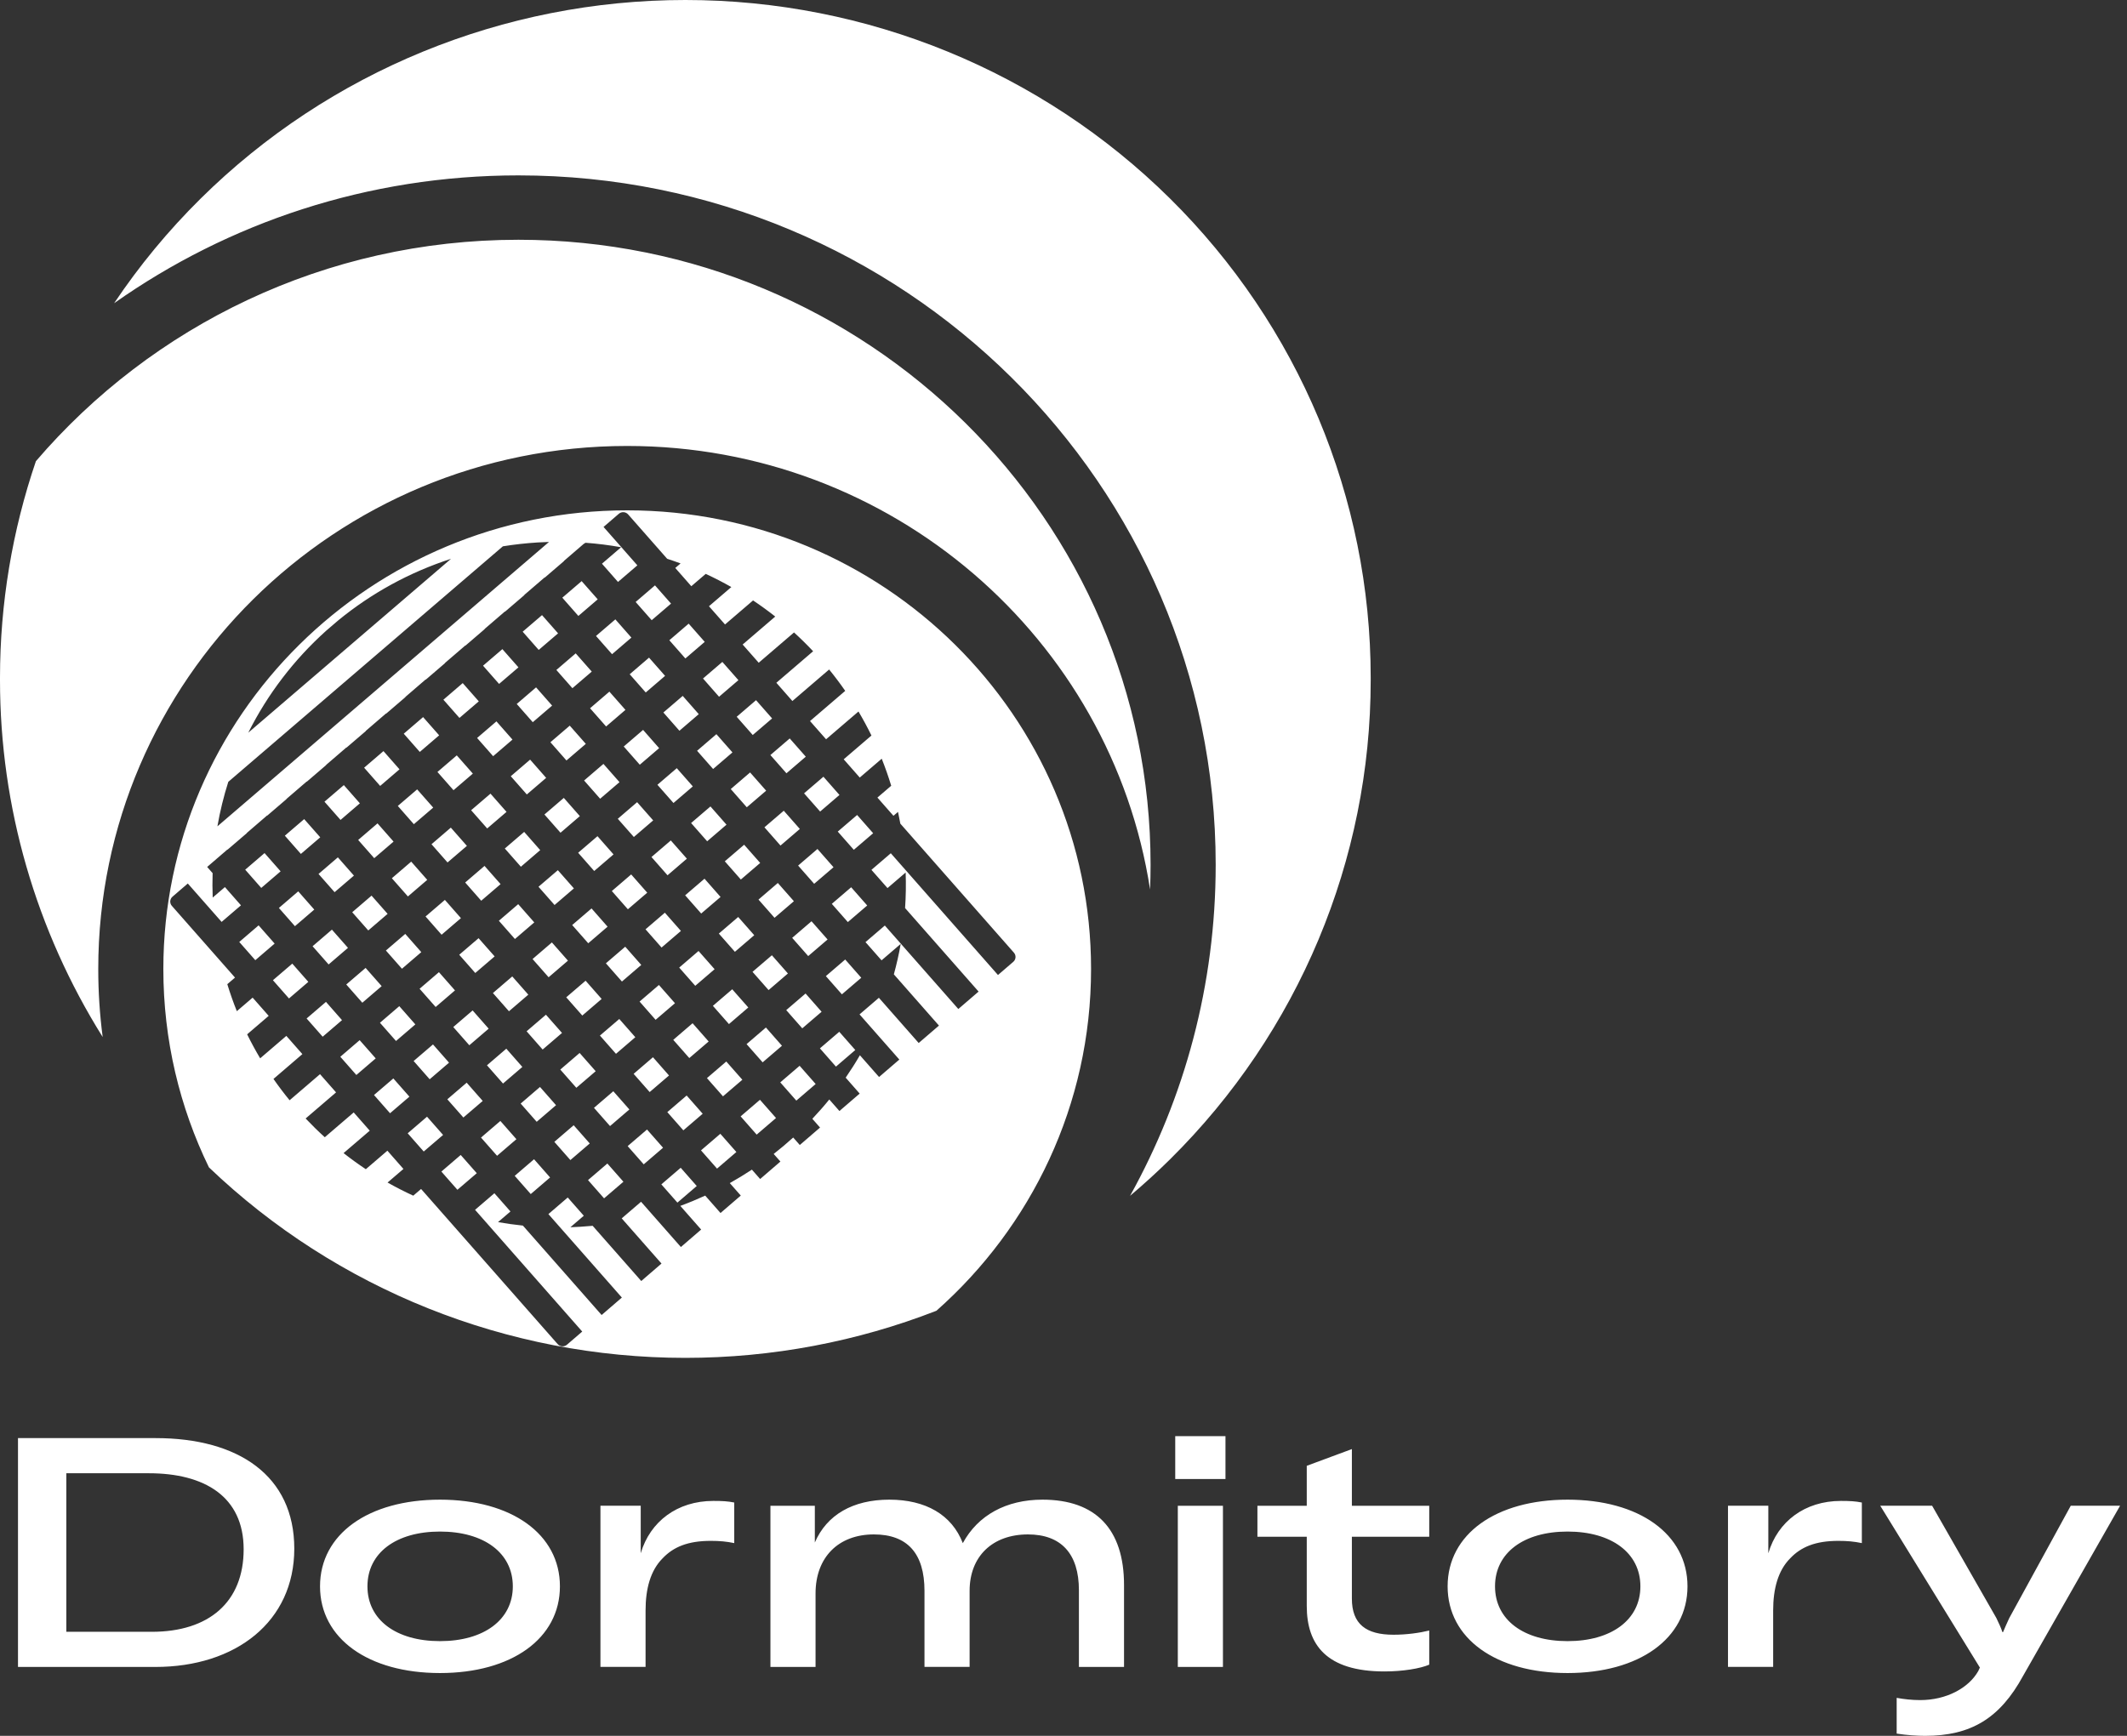 <svg width="98" height="80" viewBox="0 0 98 80" fill="none" xmlns="http://www.w3.org/2000/svg">
<rect x="0" y="0" width="98" height="80" fill="#333333" stroke="none"/>
<path fill-rule="evenodd" clip-rule="evenodd" d="M0.829 76.823V66.278H7.173C10.99 66.278 13.559 68.015 13.559 71.373C13.559 74.731 10.87 76.825 7.157 76.825H0.831L0.829 76.823ZM3.056 75.205H6.993C9.623 75.205 11.226 73.838 11.226 71.402C11.226 68.966 9.414 67.898 6.859 67.898H3.056V75.205ZM14.745 73.11C14.745 70.703 16.973 69.115 20.272 69.115C23.569 69.115 25.798 70.703 25.798 73.11C25.798 75.517 23.569 77.106 20.272 77.106C16.973 77.106 14.745 75.516 14.745 73.11ZM23.628 73.11C23.628 71.565 22.291 70.585 20.272 70.585C18.252 70.585 16.93 71.565 16.93 73.11C16.93 74.655 18.252 75.635 20.272 75.635C22.291 75.635 23.628 74.655 23.628 73.11ZM29.523 71.58C29.954 70.124 31.202 69.173 32.865 69.173C33.281 69.173 33.533 69.187 33.83 69.247V71.117C33.473 71.043 33.162 71.014 32.745 71.014C31.691 71.014 31.023 71.297 30.531 71.817C29.966 72.382 29.744 73.228 29.744 74.223V76.821H27.665V69.395H29.521V71.578L29.523 71.58ZM35.497 69.397H37.543V71.09C38.092 69.814 39.297 69.115 40.974 69.115C42.651 69.115 43.856 69.811 44.361 71.119C45.058 69.829 46.366 69.115 48.031 69.115C50.482 69.115 51.789 70.466 51.789 73.05V76.823H49.71V73.288C49.71 71.609 48.893 70.717 47.362 70.717C45.728 70.717 44.674 71.728 44.674 73.317V76.821H42.595V73.317C42.595 71.594 41.808 70.717 40.264 70.717C38.63 70.717 37.576 71.771 37.576 73.436V76.823H35.497V69.397ZM54.148 68.164V66.188H56.463V68.164H54.148ZM54.267 76.823V69.397H56.346V76.823H54.267ZM57.935 70.823V69.397H60.208V67.555L62.287 66.784V69.397H65.851V70.823H62.287V73.676C62.287 74.85 62.941 75.34 64.204 75.34C64.826 75.34 65.42 75.252 65.851 75.146V76.72C65.435 76.898 64.635 77.032 63.787 77.032C61.113 77.032 60.208 75.798 60.208 74.016V70.823H57.935ZM66.698 73.11C66.698 70.703 68.925 69.115 72.224 69.115C75.522 69.115 77.75 70.703 77.75 73.11C77.75 75.517 75.522 77.106 72.224 77.106C68.925 77.106 66.698 75.516 66.698 73.11ZM75.58 73.11C75.58 71.565 74.243 70.585 72.224 70.585C70.204 70.585 68.882 71.565 68.882 73.11C68.882 74.655 70.204 75.635 72.224 75.635C74.243 75.635 75.58 74.655 75.58 73.11ZM81.476 71.58C81.906 70.124 83.155 69.173 84.817 69.173C85.234 69.173 85.486 69.187 85.783 69.247V71.117C85.426 71.043 85.115 71.014 84.698 71.014C83.643 71.014 82.975 71.297 82.484 71.817C81.919 72.382 81.697 73.228 81.697 74.223V76.821H79.616V69.395H81.474V71.578L81.476 71.58ZM87.388 79.897V78.249C87.713 78.309 88.086 78.352 88.473 78.352C89.675 78.352 90.7 77.801 91.147 77.015L91.221 76.853L86.631 69.395H89.021L91.978 74.565C92.112 74.847 92.186 74.996 92.26 75.219H92.289C92.378 74.996 92.453 74.847 92.572 74.579L95.409 69.395H97.681L93.211 77.238C92.143 79.198 90.804 80 88.695 80C88.339 80 87.865 79.971 87.388 79.897Z" fill="white"/>
<path fill-rule="evenodd" clip-rule="evenodd" d="M9.626 53.8C8.28 51.032 7.526 47.931 7.526 44.658C7.526 32.992 17.103 23.52 28.898 23.52C40.694 23.52 50.27 32.992 50.27 44.658C50.27 50.913 47.517 56.538 43.145 60.409C39.495 61.83 35.575 62.58 31.577 62.58C23.379 62.58 15.509 59.427 9.626 53.8ZM10.519 36.032C10.307 36.699 10.138 37.384 10.017 38.083L25.294 24.977C25.12 24.982 24.946 24.99 24.772 25C24.229 25.034 23.695 25.094 23.17 25.178L10.519 36.032ZM11.439 33.767L20.78 25.754C18.857 26.377 17.102 27.348 15.587 28.589L15.026 29.07C13.55 30.397 12.33 31.99 11.439 33.767ZM10.828 45.054L10.473 45.358C10.603 45.781 10.749 46.196 10.912 46.602L11.64 45.978L12.38 46.818L11.387 47.669C11.573 48.047 11.773 48.416 11.987 48.775L13.193 47.741L13.932 48.581L12.6 49.725C12.835 50.062 13.083 50.39 13.343 50.708L14.745 49.505L15.484 50.345L14.082 51.548C14.365 51.847 14.659 52.135 14.964 52.412L16.297 51.269L17.036 52.109L15.83 53.143C16.162 53.404 16.503 53.651 16.855 53.885L17.849 53.032L18.588 53.873L17.857 54.5C18.242 54.717 18.637 54.919 19.041 55.105L19.401 54.796L25.694 61.946C25.746 62.006 25.821 62.043 25.901 62.048C25.981 62.053 26.06 62.027 26.121 61.975L26.826 61.368L21.888 55.757L22.779 54.993L23.519 55.833L22.946 56.324C23.324 56.391 23.706 56.444 24.092 56.484L27.719 60.605L28.652 59.801L25.267 55.954L26.158 55.189L26.898 56.03L26.28 56.56C26.437 56.554 26.594 56.547 26.752 56.537C26.938 56.526 27.122 56.511 27.306 56.494L29.545 59.038L30.478 58.234L28.645 56.151L29.536 55.386L31.371 57.471L32.305 56.667L31.345 55.576C31.735 55.433 32.117 55.274 32.492 55.102L33.197 55.904L34.131 55.1L33.625 54.526C33.973 54.331 34.312 54.123 34.643 53.905L35.023 54.337L35.957 53.533L35.647 53.182C35.957 52.94 36.256 52.688 36.546 52.425L36.85 52.77L37.783 51.966L37.428 51.562C37.699 51.275 37.96 50.979 38.209 50.672L38.676 51.203L39.609 50.4L38.964 49.666C39.195 49.33 39.414 48.986 39.619 48.633L40.502 49.636L41.436 48.832L39.603 46.75L40.494 45.985L42.328 48.069L43.262 47.266L41.184 44.905C41.31 44.444 41.416 43.977 41.5 43.502L40.617 44.259L39.877 43.419L40.768 42.655L44.154 46.502L45.088 45.699L41.701 41.85C41.738 41.31 41.747 40.764 41.727 40.212L40.891 40.929L40.151 40.089L41.043 39.324L45.981 44.935L46.686 44.328C46.747 44.276 46.784 44.202 46.789 44.123C46.795 44.044 46.768 43.966 46.716 43.906L41.483 37.96C41.45 37.779 41.414 37.598 41.375 37.418L41.165 37.598L40.426 36.758L41.062 36.213C40.933 35.789 40.787 35.374 40.625 34.967L39.613 35.835L38.873 34.994L40.151 33.898C39.967 33.52 39.767 33.151 39.554 32.791L38.061 34.071L37.321 33.231L38.943 31.84C38.709 31.502 38.461 31.173 38.202 30.855L36.509 32.308L35.77 31.467L37.464 30.014C37.182 29.714 36.888 29.425 36.584 29.148L34.957 30.544L34.217 29.704L35.719 28.415C35.389 28.154 35.047 27.906 34.697 27.672L33.405 28.78L32.665 27.94L33.696 27.055C33.312 26.837 32.918 26.635 32.515 26.448L31.852 27.017L31.113 26.176L31.357 25.967C31.153 25.892 30.948 25.82 30.74 25.753L28.94 23.707C28.887 23.648 28.813 23.611 28.733 23.605C28.653 23.6 28.574 23.626 28.513 23.678L27.808 24.285L29.366 26.055L28.474 26.82L27.735 25.979L28.618 25.221C28.078 25.124 27.528 25.055 26.971 25.014L26.922 25.056L26.915 25.048L25.982 25.852L25.987 25.858L25.096 26.623L25.089 26.616L24.155 27.419L24.161 27.425L23.269 28.19L23.263 28.182L22.329 28.986L22.334 28.992L21.443 29.757L21.437 29.75L20.503 30.553L20.508 30.559L19.617 31.324L19.61 31.316L18.677 32.12L18.682 32.126L17.79 32.891L17.784 32.883L16.85 33.687L16.855 33.693L15.964 34.457L15.958 34.45L15.024 35.254L15.029 35.259L14.138 36.024L14.132 36.017L13.198 36.821L13.203 36.826L12.311 37.591L12.305 37.584L11.372 38.388L11.377 38.393L10.485 39.158L10.479 39.151L9.545 39.955L9.796 40.24C9.784 40.612 9.785 40.988 9.8 41.366L10.363 40.883L11.102 41.724L10.211 42.488L8.653 40.718L7.948 41.325C7.887 41.377 7.85 41.451 7.844 41.53C7.839 41.61 7.865 41.688 7.918 41.748L10.828 45.054ZM15.842 36.183L16.581 37.023L15.69 37.788L14.95 36.948L15.842 36.183ZM18.784 52.23L19.675 51.465L20.415 52.306L19.523 53.07L18.784 52.23ZM17.232 50.466L18.123 49.702L18.863 50.542L17.971 51.306L17.232 50.466ZM32.47 29.582L31.578 30.347L30.839 29.507L31.73 28.742L32.47 29.582ZM17.668 34.616L18.407 35.456L17.516 36.221L16.777 35.381L17.668 34.616ZM21.32 31.482L22.06 32.323L21.169 33.087L20.429 32.247L21.32 31.482ZM40.23 38.401L39.339 39.165L38.599 38.325L39.491 37.56L40.23 38.401ZM34.863 52.291L34.124 51.45L35.015 50.686L35.755 51.526L34.863 52.291ZM27.832 55.228L27.093 54.387L27.984 53.623L28.724 54.463L27.832 55.228ZM33.473 38.007L32.582 38.772L31.842 37.931L32.734 37.167L33.473 38.007ZM35.025 39.771L34.134 40.535L33.395 39.695L34.286 38.931L35.025 39.771ZM36.578 41.534L35.686 42.299L34.947 41.459L35.838 40.694L36.578 41.534ZM36.303 44.865L35.412 45.63L34.672 44.789L35.564 44.025L36.303 44.865ZM34.022 31.346L33.13 32.111L32.391 31.27L33.282 30.506L34.022 31.346ZM37.126 34.873L36.235 35.638L35.495 34.798L36.386 34.033L37.126 34.873ZM11.024 43.412L11.915 42.647L12.654 43.487L11.763 44.252L11.024 43.412ZM19.22 36.38L19.96 37.22L19.068 37.985L18.329 37.144L19.22 36.38ZM21.046 34.813L21.786 35.653L20.895 36.418L20.155 35.577L21.046 34.813ZM31.211 55.425L30.471 54.584L31.363 53.819L32.102 54.66L31.211 55.425ZM33.199 41.338L32.307 42.102L31.568 41.262L32.46 40.497L33.199 41.338ZM34.751 43.101L33.86 43.866L33.12 43.026L34.012 42.261L34.751 43.101ZM32.033 45.433L31.294 44.593L32.185 43.828L32.925 44.668L32.033 45.433ZM24.973 28.349L25.713 29.189L24.821 29.953L24.082 29.113L24.973 28.349ZM36.69 50.724L35.95 49.883L36.842 49.119L37.581 49.959L36.69 50.724ZM30.178 26.978L30.918 27.819L30.026 28.583L29.287 27.743L30.178 26.978ZM15.68 48.703L16.571 47.938L17.311 48.778L16.419 49.543L15.68 48.703ZM14.127 46.939L15.019 46.174L15.758 47.015L14.867 47.779L14.127 46.939ZM24.425 35.009L25.164 35.85L24.273 36.614L23.534 35.774L24.425 35.009ZM26.251 33.443L26.991 34.283L26.099 35.048L25.36 34.207L26.251 33.443ZM26.799 26.782L27.539 27.622L26.648 28.387L25.908 27.546L26.799 26.782ZM35.574 33.11L34.682 33.874L33.943 33.034L34.834 32.269L35.574 33.11ZM15.567 39.513L16.307 40.354L15.416 41.118L14.676 40.278L15.567 39.513ZM17.394 37.947L18.133 38.787L17.242 39.551L16.503 38.711L17.394 37.947ZM33.037 53.858L32.298 53.017L33.189 52.253L33.928 53.093L33.037 53.858ZM29.659 53.661L28.919 52.821L29.811 52.056L30.55 52.896L29.659 53.661ZM26.28 53.464L25.541 52.624L26.432 51.859L27.172 52.699L26.28 53.464ZM22.902 53.267L22.162 52.427L23.054 51.662L23.793 52.502L22.902 53.267ZM20.61 50.663L21.502 49.898L22.241 50.739L21.35 51.503L20.61 50.663ZM19.058 48.899L19.95 48.135L20.689 48.975L19.797 49.74L19.058 48.899ZM17.506 47.136L18.397 46.371L19.137 47.212L18.246 47.976L17.506 47.136ZM15.954 45.372L16.845 44.608L17.585 45.448L16.694 46.213L15.954 45.372ZM12.575 45.175L13.467 44.411L14.206 45.251L13.315 46.016L12.575 45.175ZM12.85 41.845L13.741 41.08L14.48 41.92L13.589 42.685L12.85 41.845ZM24.454 55.031L23.715 54.191L24.606 53.426L25.345 54.266L24.454 55.031ZM21.075 54.834L20.336 53.994L21.227 53.229L21.967 54.069L21.075 54.834ZM33.586 47.197L32.846 46.356L33.737 45.592L34.477 46.432L33.586 47.197ZM31.759 48.763L31.02 47.923L31.911 47.158L32.651 47.999L31.759 48.763ZM29.933 50.33L29.194 49.49L30.085 48.725L30.824 49.566L29.933 50.33ZM28.107 51.897L27.367 51.057L28.258 50.292L28.998 51.132L28.107 51.897ZM22.873 33.246L23.612 34.086L22.721 34.851L21.982 34.011L22.873 33.246ZM24.699 31.679L25.439 32.519L24.547 33.284L23.808 32.444L24.699 31.679ZM14.015 37.75L14.755 38.59L13.863 39.355L13.124 38.514L14.015 37.75ZM28.077 31.876L28.817 32.716L27.926 33.481L27.186 32.641L28.077 31.876ZM30.369 34.48L29.478 35.244L28.738 34.404L29.63 33.639L30.369 34.48ZM31.921 36.243L31.03 37.008L30.29 36.168L31.182 35.403L31.921 36.243ZM39.956 41.731L39.064 42.496L38.325 41.656L39.217 40.891L39.956 41.731ZM19.494 33.049L20.234 33.889L19.342 34.654L18.603 33.814L19.494 33.049ZM14.402 43.609L15.293 42.844L16.033 43.684L15.141 44.449L14.402 43.609ZM17.119 41.277L17.859 42.117L16.968 42.882L16.228 42.042L17.119 41.277ZM18.946 39.71L19.685 40.55L18.794 41.315L18.055 40.475L18.946 39.71ZM26.525 30.112L27.265 30.952L26.373 31.717L25.634 30.877L26.525 30.112ZM28.352 28.545L29.091 29.385L28.2 30.15L27.46 29.31L28.352 28.545ZM30.643 31.149L29.752 31.914L29.013 31.074L29.904 30.309L30.643 31.149ZM36.852 38.204L35.961 38.969L35.221 38.128L36.112 37.364L36.852 38.204ZM38.404 39.968L37.512 40.732L36.773 39.892L37.664 39.127L38.404 39.968ZM38.13 43.298L37.238 44.063L36.499 43.223L37.39 42.458L38.13 43.298ZM37.855 46.629L36.964 47.393L36.225 46.553L37.116 45.788L37.855 46.629ZM35.138 48.96L34.398 48.12L35.289 47.355L36.029 48.196L35.138 48.96ZM33.311 50.527L32.572 49.687L33.463 48.922L34.203 49.762L33.311 50.527ZM31.485 52.094L30.746 51.254L31.637 50.489L32.376 51.329L31.485 52.094ZM24.728 51.7L23.989 50.86L24.88 50.095L25.619 50.935L24.728 51.7ZM22.437 49.096L23.328 48.331L24.067 49.172L23.176 49.937L22.437 49.096ZM20.884 47.333L21.776 46.568L22.515 47.408L21.624 48.173L20.884 47.333ZM19.332 45.569L20.224 44.804L20.963 45.645L20.072 46.409L19.332 45.569ZM17.78 43.806L18.672 43.041L19.411 43.881L18.52 44.646L17.78 43.806ZM20.498 41.474L21.237 42.314L20.346 43.079L19.607 42.238L20.498 41.474ZM22.324 39.907L23.064 40.747L22.172 41.512L21.433 40.672L22.324 39.907ZM24.151 38.34L24.89 39.18L23.999 39.945L23.259 39.105L24.151 38.34ZM25.977 36.773L26.716 37.613L25.825 38.378L25.085 37.538L25.977 36.773ZM27.803 35.206L28.543 36.047L27.651 36.811L26.912 35.971L27.803 35.206ZM30.095 37.81L29.204 38.575L28.464 37.735L29.355 36.97L30.095 37.81ZM31.647 39.574L30.756 40.339L30.016 39.498L30.907 38.734L31.647 39.574ZM11.298 40.081L12.189 39.316L12.929 40.157L12.037 40.922L11.298 40.081ZM39.682 45.062L38.79 45.826L38.051 44.986L38.942 44.221L39.682 45.062ZM23.147 29.916L23.887 30.756L22.995 31.52L22.256 30.68L23.147 29.916ZM20.772 38.143L21.512 38.984L20.62 39.748L19.881 38.908L20.772 38.143ZM22.599 36.577L23.338 37.417L22.447 38.181L21.707 37.341L22.599 36.577ZM32.195 32.913L31.304 33.678L30.565 32.837L31.456 32.072L32.195 32.913ZM33.747 34.676L32.856 35.441L32.117 34.601L33.008 33.836L33.747 34.676ZM35.3 36.44L34.408 37.205L33.669 36.365L34.56 35.6L35.3 36.44ZM38.678 36.637L37.787 37.402L37.047 36.562L37.939 35.797L38.678 36.637ZM26.554 50.133L25.815 49.293L26.706 48.528L27.446 49.369L26.554 50.133ZM24.263 47.529L25.154 46.765L25.894 47.605L25.002 48.37L24.263 47.529ZM22.711 45.766L23.602 45.001L24.342 45.841L23.45 46.606L22.711 45.766ZM21.159 44.002L22.05 43.238L22.79 44.078L21.898 44.842L21.159 44.002ZM23.876 41.67L24.616 42.511L23.725 43.276L22.985 42.435L23.876 41.67ZM25.703 40.104L26.442 40.944L25.551 41.709L24.811 40.868L25.703 40.104ZM27.529 38.537L28.268 39.377L27.377 40.142L26.638 39.301L27.529 38.537ZM29.821 41.141L28.929 41.906L28.19 41.065L29.081 40.3L29.821 41.141ZM31.373 42.904L30.481 43.669L29.742 42.829L30.633 42.064L31.373 42.904ZM28.655 45.236L27.916 44.396L28.807 43.631L29.546 44.471L28.655 45.236ZM26.829 46.803L26.089 45.963L26.981 45.198L27.72 46.038L26.829 46.803ZM24.537 44.199L25.428 43.434L26.168 44.274L25.277 45.039L24.537 44.199ZM27.255 41.867L27.994 42.708L27.103 43.472L26.363 42.632L27.255 41.867ZM39.407 48.392L38.516 49.157L37.777 48.316L38.668 47.552L39.407 48.392ZM30.207 47L29.468 46.159L30.359 45.395L31.099 46.235L30.207 47ZM28.381 48.567L27.641 47.726L28.533 46.962L29.272 47.802L28.381 48.567ZM5.258 13.975C6.413 12.251 7.747 10.632 9.249 9.148C15.171 3.291 23.202 0 31.577 0C39.952 0 47.984 3.291 53.906 9.148C59.827 15.004 63.154 22.948 63.154 31.231V31.349C63.154 39.632 59.827 47.576 53.906 53.433C53.313 54.018 52.7 54.578 52.067 55.112C54.581 50.583 56.012 45.383 56.012 39.856C56.012 22.32 41.617 8.083 23.887 8.083C16.945 8.083 10.515 10.265 5.258 13.975ZM1.654 21.255C6.998 15.014 14.978 11.05 23.887 11.05C39.961 11.05 53.012 23.957 53.012 39.856C53.012 40.237 53.004 40.617 52.989 40.994C51.203 29.427 41.09 20.553 28.898 20.553C15.447 20.553 4.527 31.354 4.527 44.658C4.527 45.72 4.596 46.765 4.731 47.793C1.663 42.893 0 37.206 0 31.349V31.231C0 27.807 0.569 24.441 1.654 21.255Z" fill="white"/>
</svg>
